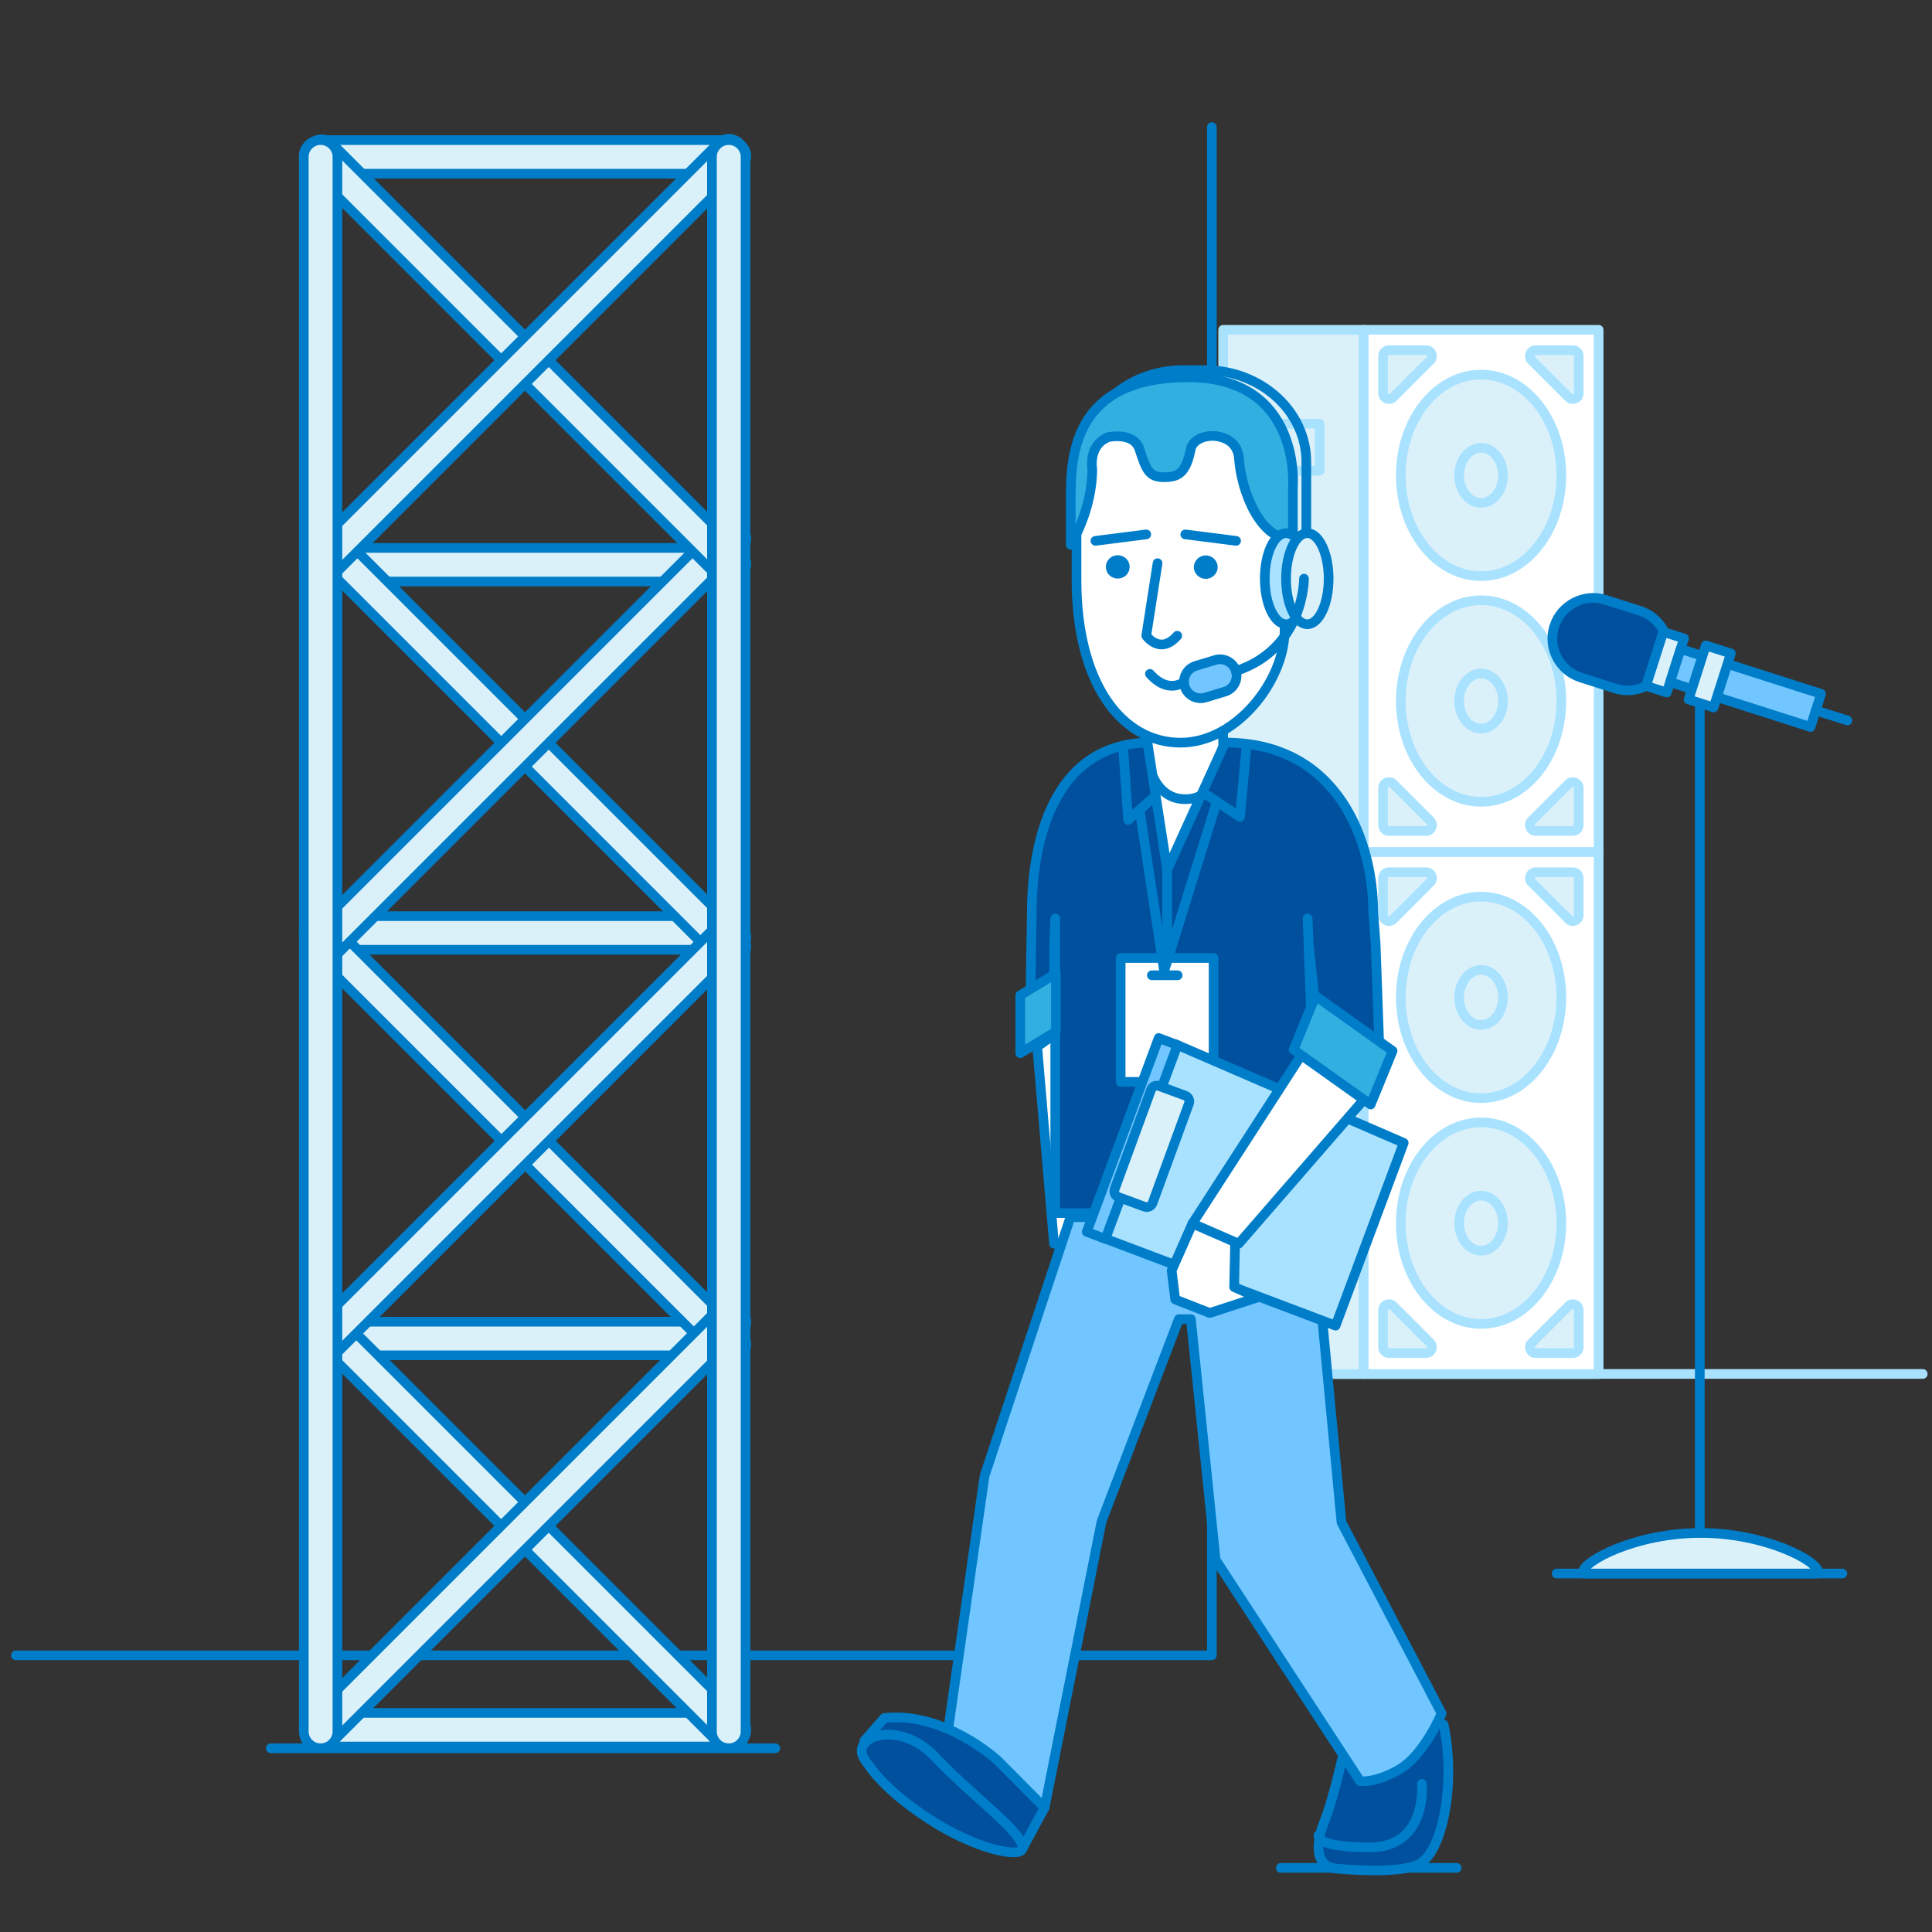 <?xml version="1.0" encoding="UTF-8"?><svg id="_51" xmlns="http://www.w3.org/2000/svg" viewBox="0 0 200 200"><rect x="0" y="0" width="200" height="200" fill="#333333" stroke="none"/><defs><style>.cls-1{stroke:#007dc8;}.cls-1,.cls-2{fill:none;stroke-linecap:round;stroke-linejoin:round;}.cls-2{stroke:#a9e2ff;}.cls-3{fill:#00509e;}.cls-4{fill:#007dc8;}.cls-5{fill:#fff;}.cls-6{fill:#71c6ff;}.cls-7{fill:#a9e2ff;}.cls-8{fill:#dbf1fa;}.cls-9{fill:#32afe1;}</style></defs><line class="cls-2" x1="126.07" y1="142.23" x2="199.04" y2="142.23"/><line class="cls-1" x1="161.14" y1="162.89" x2="190.72" y2="162.89"/><line class="cls-1" x1="28.03" y1="180.98" x2="80.26" y2="180.98"/><polyline class="cls-1" points="1.65 171.36 125.45 171.36 125.45 13.16"/><path class="cls-8" d="m188.22,162.74c0-1.13-5.45-4.05-12.17-4.05s-12.17,2.92-12.17,4.05c0,.05.02.1.04.15h24.24s.04-.1.04-.15"/><path class="cls-1" d="m188.22,162.74c0-1.13-5.45-4.05-12.17-4.05s-12.17,2.92-12.17,4.05c0,.05.02.1.04.15h24.24s.04-.1.04-.15Z"/><rect class="cls-5" x="141.15" y="88.19" width="24.34" height="54.05"/><rect class="cls-2" x="141.15" y="88.19" width="24.34" height="54.05"/><rect class="cls-8" x="126.62" y="88.19" width="14.53" height="54.05"/><rect class="cls-2" x="126.62" y="88.19" width="14.53" height="54.05"/><rect class="cls-8" x="131.16" y="97.9" width="5.45" height="4.87"/><rect class="cls-2" x="131.16" y="97.9" width="5.45" height="4.87"/><path class="cls-8" d="m161.63,103.25c0,5.76-3.72,10.43-8.31,10.43s-8.31-4.67-8.31-10.43,3.72-10.43,8.31-10.43,8.31,4.67,8.31,10.43"/><ellipse class="cls-2" cx="153.32" cy="103.25" rx="8.31" ry="10.43"/><path class="cls-8" d="m155.59,103.25c0,1.57-1.02,2.85-2.27,2.85s-2.27-1.27-2.27-2.85,1.02-2.85,2.27-2.85,2.27,1.27,2.27,2.85"/><path class="cls-2" d="m155.59,103.25c0,1.57-1.02,2.85-2.27,2.85s-2.27-1.27-2.27-2.85,1.02-2.85,2.27-2.85,2.27,1.27,2.27,2.85Z"/><path class="cls-8" d="m161.63,126.62c0,5.76-3.72,10.43-8.31,10.43s-8.31-4.67-8.31-10.43,3.72-10.43,8.31-10.43,8.31,4.67,8.31,10.43"/><ellipse class="cls-2" cx="153.32" cy="126.62" rx="8.31" ry="10.43"/><path class="cls-8" d="m155.59,126.62c0,1.57-1.02,2.85-2.27,2.85s-2.27-1.27-2.27-2.85,1.02-2.85,2.27-2.85,2.27,1.27,2.27,2.85"/><path class="cls-2" d="m155.59,126.62c0,1.57-1.02,2.85-2.27,2.85s-2.27-1.27-2.27-2.85,1.02-2.85,2.27-2.85,2.27,1.27,2.27,2.85Z"/><path class="cls-8" d="m147.62,90.29h-3.84c-.34,0-.61.27-.61.61v3.84c0,.54.66.82,1.05.43l3.84-3.84c.38-.38.11-1.04-.43-1.04"/><path class="cls-2" d="m147.62,90.29h-3.84c-.34,0-.61.27-.61.61v3.84c0,.54.66.82,1.05.43l3.84-3.84c.38-.38.11-1.04-.43-1.04Z"/><path class="cls-8" d="m158.98,90.29h3.84c.34,0,.61.27.61.61v3.84c0,.54-.66.82-1.04.43l-3.84-3.84c-.39-.38-.11-1.04.43-1.04"/><path class="cls-2" d="m158.98,90.29h3.84c.34,0,.61.27.61.61v3.84c0,.54-.66.82-1.04.43l-3.84-3.84c-.39-.38-.11-1.04.43-1.04Z"/><path class="cls-8" d="m158.98,140.07h3.84c.34,0,.61-.27.61-.61v-3.84c0-.54-.66-.82-1.04-.43l-3.84,3.84c-.39.38-.11,1.04.43,1.04"/><path class="cls-2" d="m158.98,140.07h3.84c.34,0,.61-.27.61-.61v-3.84c0-.54-.66-.82-1.04-.43l-3.84,3.84c-.39.38-.11,1.04.43,1.04Z"/><path class="cls-8" d="m147.62,140.07h-3.84c-.34,0-.61-.27-.61-.61v-3.84c0-.54.66-.82,1.05-.43l3.84,3.84c.38.38.11,1.04-.43,1.04"/><path class="cls-2" d="m147.62,140.07h-3.84c-.34,0-.61-.27-.61-.61v-3.84c0-.54.66-.82,1.05-.43l3.84,3.84c.38.38.11,1.04-.43,1.04Z"/><rect class="cls-5" x="141.15" y="34.14" width="24.34" height="54.05"/><rect class="cls-2" x="141.15" y="34.14" width="24.34" height="54.05"/><rect class="cls-8" x="126.62" y="34.14" width="14.53" height="54.05"/><rect class="cls-2" x="126.62" y="34.14" width="14.53" height="54.05"/><rect class="cls-8" x="131.16" y="43.86" width="5.45" height="4.87"/><rect class="cls-2" x="131.16" y="43.86" width="5.45" height="4.87"/><path class="cls-8" d="m161.63,49.21c0,5.76-3.72,10.43-8.31,10.43s-8.31-4.67-8.31-10.43,3.72-10.43,8.31-10.43,8.31,4.67,8.31,10.43"/><ellipse class="cls-2" cx="153.32" cy="49.21" rx="8.31" ry="10.43"/><path class="cls-8" d="m155.59,49.21c0,1.57-1.02,2.85-2.27,2.85s-2.27-1.27-2.27-2.85,1.02-2.85,2.27-2.85,2.27,1.27,2.27,2.85"/><path class="cls-2" d="m155.59,49.21c0,1.57-1.02,2.85-2.27,2.85s-2.27-1.27-2.27-2.85,1.02-2.85,2.27-2.85,2.27,1.27,2.27,2.85Z"/><path class="cls-8" d="m161.63,72.57c0,5.76-3.72,10.43-8.31,10.43s-8.31-4.67-8.31-10.43,3.72-10.43,8.31-10.43,8.31,4.67,8.31,10.43"/><ellipse class="cls-2" cx="153.32" cy="72.57" rx="8.31" ry="10.43"/><path class="cls-8" d="m155.59,72.57c0,1.57-1.02,2.85-2.27,2.85s-2.27-1.27-2.27-2.85,1.02-2.85,2.27-2.85,2.27,1.27,2.27,2.85"/><path class="cls-2" d="m155.59,72.57c0,1.57-1.02,2.85-2.27,2.85s-2.27-1.27-2.27-2.85,1.02-2.85,2.27-2.85,2.27,1.27,2.27,2.85Z"/><path class="cls-8" d="m147.62,36.25h-3.84c-.34,0-.61.27-.61.61v3.84c0,.54.66.82,1.05.43l3.84-3.84c.38-.38.11-1.04-.43-1.04"/><path class="cls-2" d="m147.62,36.25h-3.84c-.34,0-.61.27-.61.61v3.84c0,.54.66.82,1.05.43l3.84-3.84c.38-.38.11-1.04-.43-1.04Z"/><path class="cls-8" d="m158.98,36.25h3.84c.34,0,.61.27.61.61v3.84c0,.54-.66.82-1.04.43l-3.84-3.84c-.39-.38-.11-1.04.43-1.04"/><path class="cls-2" d="m158.98,36.25h3.84c.34,0,.61.27.61.61v3.84c0,.54-.66.82-1.04.43l-3.84-3.84c-.39-.38-.11-1.04.43-1.04Z"/><path class="cls-8" d="m158.98,86.02h3.84c.34,0,.61-.27.61-.61v-3.84c0-.54-.66-.82-1.04-.43l-3.84,3.84c-.39.39-.11,1.04.43,1.04"/><path class="cls-2" d="m158.98,86.02h3.84c.34,0,.61-.27.61-.61v-3.84c0-.54-.66-.82-1.04-.43l-3.84,3.84c-.39.39-.11,1.04.43,1.04Z"/><path class="cls-8" d="m147.62,86.02h-3.84c-.34,0-.61-.27-.61-.61v-3.84c0-.54.66-.82,1.05-.43l3.84,3.84c.38.39.11,1.04-.43,1.04"/><path class="cls-2" d="m147.62,86.02h-3.84c-.34,0-.61-.27-.61-.61v-3.84c0-.54.66-.82,1.05-.43l3.84,3.84c.38.39.11,1.04-.43,1.04Z"/><path class="cls-8" d="m75.47,180.8h-42.31c-.94,0-1.71-.77-1.71-1.71v-.06c0-.94.77-1.71,1.71-1.71h42.31c.94,0,1.71.77,1.71,1.71v.06c0,.94-.77,1.71-1.71,1.71"/><rect class="cls-1" x="31.45" y="177.32" width="45.73" height="3.48" rx="1.71" ry="1.71"/><path class="cls-8" d="m75.47,140.3h-42.31c-.94,0-1.71-.77-1.71-1.71v-.06c0-.94.77-1.71,1.71-1.71h42.31c.94,0,1.71.77,1.71,1.71v.06c0,.94-.77,1.71-1.71,1.71"/><path class="cls-1" d="m33.16,136.82h42.31c.94,0,1.71.77,1.71,1.71v.06c0,.94-.76,1.71-1.71,1.71h-42.32c-.94,0-1.71-.76-1.71-1.71v-.06c0-.94.77-1.71,1.71-1.71Z"/><path class="cls-8" d="m75.47,98.32h-42.31c-.94,0-1.71-.77-1.71-1.71v-.06c0-.94.77-1.71,1.71-1.71h42.31c.94,0,1.71.77,1.71,1.71v.06c0,.94-.77,1.71-1.71,1.71"/><path class="cls-1" d="m33.16,94.84h42.31c.94,0,1.71.77,1.71,1.71v.06c0,.94-.76,1.71-1.71,1.71h-42.32c-.94,0-1.71-.76-1.71-1.71v-.06c0-.94.77-1.71,1.71-1.71Z"/><path class="cls-8" d="m75.47,60.2h-42.31c-.94,0-1.71-.77-1.71-1.71v-.06c0-.94.77-1.71,1.71-1.71h42.31c.94,0,1.71.77,1.71,1.71v.06c0,.94-.77,1.71-1.71,1.71"/><path class="cls-1" d="m33.16,56.72h42.31c.94,0,1.71.77,1.71,1.71v.06c0,.94-.76,1.71-1.71,1.71h-42.32c-.94,0-1.71-.76-1.71-1.71v-.06c0-.94.77-1.71,1.71-1.71Z"/><path class="cls-8" d="m75.47,17.98h-42.31c-.94,0-1.71-.77-1.71-1.71v-.06c0-.94.77-1.71,1.71-1.71h42.31c.94,0,1.71.77,1.71,1.71v.06c0,.94-.77,1.71-1.71,1.71"/><path class="cls-1" d="m33.16,14.5h42.31c.94,0,1.71.77,1.71,1.71v.06c0,.94-.76,1.71-1.71,1.71h-42.32c-.94,0-1.71-.77-1.71-1.71v-.06c0-.94.77-1.71,1.71-1.71Z"/><path class="cls-8" d="m74.34,180.42l-42.4-42.4c-.61-.61-.61-1.61,0-2.21l.25-.25c.61-.61,1.61-.61,2.21,0l42.4,42.4c.61.61.61,1.61,0,2.21l-.25.25c-.61.61-1.61.61-2.21,0"/><path class="cls-1" d="m74.34,180.42l-42.4-42.4c-.61-.61-.61-1.61,0-2.21l.25-.25c.61-.61,1.61-.61,2.21,0l42.4,42.4c.61.61.61,1.61,0,2.21l-.25.25c-.61.61-1.61.61-2.21,0Z"/><path class="cls-8" d="m74.34,99.35L31.94,56.95c-.61-.61-.61-1.6,0-2.21l.25-.25c.61-.61,1.61-.61,2.21,0l42.4,42.4c.61.61.61,1.61,0,2.21l-.25.25c-.61.61-1.61.61-2.21,0"/><path class="cls-1" d="m74.34,99.35L31.94,56.95c-.61-.61-.61-1.6,0-2.21l.25-.25c.61-.61,1.61-.61,2.21,0l42.4,42.4c.61.61.61,1.61,0,2.21l-.25.25c-.61.61-1.61.61-2.21,0Z"/><path class="cls-8" d="m74.34,140.53l-42.4-42.4c-.61-.61-.61-1.61,0-2.21l.25-.25c.61-.61,1.61-.61,2.21,0l42.4,42.4c.61.61.61,1.61,0,2.21l-.25.25c-.61.61-1.61.61-2.21,0"/><path class="cls-1" d="m74.34,140.53l-42.4-42.4c-.61-.61-.61-1.61,0-2.21l.25-.25c.61-.61,1.61-.61,2.21,0l42.4,42.4c.61.61.61,1.61,0,2.21l-.25.25c-.61.61-1.61.61-2.21,0Z"/><path class="cls-8" d="m34.4,140.53l42.4-42.4c.61-.61.61-1.61,0-2.21l-.25-.25c-.61-.61-1.61-.61-2.21,0l-42.4,42.4c-.61.61-.61,1.61,0,2.21l.25.25c.61.61,1.61.61,2.21,0"/><path class="cls-1" d="m34.4,140.53l42.4-42.4c.61-.61.61-1.61,0-2.21l-.25-.25c-.61-.61-1.61-.61-2.21,0l-42.4,42.4c-.61.61-.61,1.61,0,2.21l.25.25c.61.61,1.61.61,2.21,0Z"/><path class="cls-8" d="m34.4,180.36l42.4-42.4c.61-.61.61-1.6,0-2.21l-.25-.25c-.61-.61-1.61-.61-2.21,0l-42.4,42.4c-.61.61-.61,1.61,0,2.21l.25.25c.61.61,1.61.61,2.21,0"/><path class="cls-1" d="m34.4,180.36l42.4-42.4c.61-.61.61-1.6,0-2.21l-.25-.25c-.61-.61-1.61-.61-2.21,0l-42.4,42.4c-.61.61-.61,1.61,0,2.21l.25.25c.61.61,1.61.61,2.21,0Z"/><path class="cls-8" d="m34.4,99.3l42.4-42.4c.61-.61.61-1.61,0-2.21l-.25-.25c-.61-.61-1.61-.61-2.21,0l-42.4,42.4c-.61.61-.61,1.61,0,2.21l.25.25c.61.61,1.61.61,2.21,0"/><path class="cls-1" d="m34.4,99.3l42.4-42.4c.61-.61.61-1.61,0-2.21l-.25-.25c-.61-.61-1.61-.61-2.21,0l-42.4,42.4c-.61.61-.61,1.61,0,2.21l.25.25c.61.61,1.61.61,2.21,0Z"/><path class="cls-8" d="m74.34,59.74L31.94,17.34c-.61-.61-.61-1.6,0-2.21l.25-.25c.61-.61,1.61-.61,2.21,0l42.4,42.4c.61.61.61,1.6,0,2.21l-.25.25c-.61.61-1.61.61-2.21,0"/><path class="cls-1" d="m74.34,59.74L31.94,17.34c-.61-.61-.61-1.6,0-2.21l.25-.25c.61-.61,1.61-.61,2.21,0l42.4,42.4c.61.61.61,1.6,0,2.21l-.25.25c-.61.61-1.61.61-2.21,0Z"/><path class="cls-8" d="m34.4,59.69l42.4-42.4c.61-.61.61-1.6,0-2.21l-.25-.25c-.61-.61-1.61-.61-2.21,0L31.94,57.23c-.61.61-.61,1.6,0,2.21l.25.25c.61.61,1.61.61,2.21,0"/><path class="cls-1" d="m34.4,59.69l42.4-42.4c.61-.61.61-1.6,0-2.21l-.25-.25c-.61-.61-1.61-.61-2.21,0L31.94,57.23c-.61.61-.61,1.6,0,2.21l.25.25c.61.61,1.61.61,2.21,0Z"/><path class="cls-8" d="m34.93,16.24v163c0,.96-.78,1.74-1.74,1.74s-1.74-.78-1.74-1.74V16.24c0-.96.78-1.74,1.74-1.74s1.74.78,1.74,1.74"/><path class="cls-1" d="m34.93,16.24v163c0,.96-.78,1.74-1.74,1.74s-1.74-.78-1.74-1.74V16.24c0-.96.78-1.74,1.74-1.74s1.74.78,1.74,1.74Z"/><path class="cls-8" d="m77.18,16.24v163c0,.96-.78,1.74-1.74,1.74s-1.74-.78-1.74-1.74V16.24c0-.96.78-1.74,1.74-1.74s1.74.78,1.74,1.74"/><path class="cls-1" d="m77.18,16.24v163c0,.96-.78,1.74-1.74,1.74s-1.74-.78-1.74-1.74V16.24c0-.96.78-1.74,1.74-1.74s1.74.78,1.74,1.74Z"/><line class="cls-1" x1="132.59" y1="193.36" x2="150.79" y2="193.36"/><path class="cls-3" d="m147.09,192.86c2.32-1.48,3.61-8.48,2.35-14.33l-7.16-2.93-3.12,5.45s-1.06,5.06-2.11,7.62c-.44,1.07-1.49,4.52,1.31,4.77,2.8.24,7.21.41,8.74-.57"/><path class="cls-1" d="m147.09,192.86c2.32-1.48,3.61-8.48,2.35-14.33l-7.16-2.93-3.12,5.45s-1.06,5.06-2.11,7.62c-.44,1.07-1.49,4.52,1.31,4.77,2.8.24,7.21.41,8.74-.57Z"/><polygon class="cls-5" points="107.37 108.35 109.11 128.75 112.5 128.31 110.81 105.91 107.37 108.35"/><polygon class="cls-1" points="107.37 108.35 109.11 128.75 112.5 128.31 110.81 105.91 107.37 108.35"/><polygon class="cls-5" points="132.88 126 112.69 126 112.69 80.45 122.7 78.45 132.88 80.45 132.88 126"/><polygon class="cls-1" points="132.88 126 112.69 126 112.69 80.45 122.7 78.45 132.88 80.45 132.88 126"/><path class="cls-6" d="m149.23,177.38s-1.78,4.25-4.31,5.75c-2.53,1.5-4.12,1.25-4.12,1.25l-14.96-22.91-2.56-24.91h-1.25l-8,20.96-5.89,29.6-11.07-.5,4.85-33.84,8.89-26.78h25.07l2.99,31.59,10.37,19.79Z"/><path class="cls-1" d="m149.23,177.38s-1.78,4.25-4.31,5.75c-2.53,1.5-4.12,1.25-4.12,1.25l-14.96-22.91-2.56-24.91h-1.25l-8,20.96-5.89,29.6-11.07-.5,4.85-33.84,8.89-26.78h25.07l2.99,31.59,10.37,19.79Z"/><path class="cls-5" d="m126.62,78.41s-.44,4.32-3.92,4.32-3.91-4.32-3.91-4.32v-5.86h7.83v5.86Z"/><path class="cls-1" d="m126.62,78.41s-.44,4.32-3.92,4.32-3.91-4.32-3.91-4.32v-5.86h7.83v5.86Z"/><path class="cls-3" d="m118.78,76.87l2.04,13.11v35.6h-11.58v-30.5l-.12,2.75v9.15l-3.31,1.51.87-6.04.13-7.94c0-7.14,2.09-17.37,11.97-17.64"/><path class="cls-1" d="m118.78,76.87l2.04,13.11v35.6h-11.58v-30.5l-.12,2.75v9.15l-3.31,1.51.87-6.04.13-7.94c0-7.14,2.09-17.37,11.97-17.64Z"/><path class="cls-3" d="m126.82,76.87l-6,13.2v32.51h15.54l-1-27.5.12,2.75,1,9.15,6.31,1.51-.39-10.88-.24-3.1c0-7.14-3.46-17.64-15.34-17.64"/><path class="cls-1" d="m126.82,76.87l-6,13.2v32.51h15.54l-1-27.5.12,2.75,1,9.15,6.31,1.51-.39-10.88-.24-3.1c0-7.14-3.46-17.64-15.34-17.64Z"/><polyline class="cls-1" points="116.27 77.46 116.79 84.88 119.24 82.71"/><polyline class="cls-1" points="129.05 77.15 128.36 84.57 125.09 82.39"/><polygon class="cls-9" points="105.62 109.03 109.31 106.78 109.31 100.78 105.62 103.03 105.62 109.03"/><polygon class="cls-1" points="105.62 109.03 109.31 106.78 109.31 100.78 105.62 103.03 105.62 109.03"/><path class="cls-3" d="m105.82,191.41l2.31-4.28-4.86-4.89s-5.5-5.1-11.73-4.39l-2.06,2.36s3.69,3.36,16.34,11.2"/><path class="cls-1" d="m105.82,191.41l2.31-4.28-4.86-4.89s-5.5-5.1-11.73-4.39l-2.06,2.36s3.69,3.36,16.34,11.2Z"/><rect class="cls-5" x="116.01" y="99.17" width="9.62" height="12.83"/><rect class="cls-1" x="116.01" y="99.17" width="9.62" height="12.83"/><polyline class="cls-1" points="125.84 83.38 120.51 100.54 117.97 83.83"/><polygon class="cls-7" points="114.32 128.19 138.26 137.23 145.31 118.31 121.73 108.11 114.32 128.19"/><polygon class="cls-1" points="114.32 128.19 138.26 137.23 145.31 118.31 121.73 108.11 114.32 128.19"/><polygon class="cls-6" points="112.5 127.52 114.43 128.25 121.89 108.19 119.95 107.45 112.5 127.52"/><polygon class="cls-1" points="112.5 127.52 114.43 128.25 121.89 108.19 119.95 107.45 112.5 127.52"/><polygon class="cls-5" points="127.89 127 127.76 133.24 130.18 134.31 125.23 135.92 121.66 134.52 121.29 131.52 123.44 126.66 127.89 127"/><polygon class="cls-1" points="127.89 127 127.76 133.24 130.18 134.31 125.23 135.92 121.66 134.52 121.29 131.52 123.44 126.66 127.89 127"/><polygon class="cls-5" points="141.18 113.84 128.23 128.75 123.44 126.66 135.12 108.6 141.18 113.84"/><polygon class="cls-1" points="141.18 113.84 128.23 128.75 123.44 126.66 135.12 108.6 141.18 113.84"/><polygon class="cls-9" points="141.89 114.34 133.91 108.66 136.18 103.1 144.16 108.79 141.89 114.34"/><polygon class="cls-1" points="141.89 114.34 133.91 108.66 136.18 103.1 144.16 108.79 141.89 114.34"/><path class="cls-3" d="m96.84,181.92c3.78,4.02,9.44,8.04,8.99,9.49-.3.95-4.93-.03-9.61-3.08-4.68-3.05-6.09-5.28-6.73-6.22-1.58-2.29,3.53-4.26,7.36-.19"/><path class="cls-1" d="m96.84,181.92c3.78,4.02,9.44,8.04,8.99,9.49-.3.95-4.93-.03-9.61-3.08-4.68-3.05-6.09-5.28-6.73-6.22-1.58-2.29,3.53-4.26,7.36-.19Z"/><path class="cls-8" d="m118.49,124.92l-2.72-1c-.33-.12-.5-.49-.38-.82l3.77-10.3c.12-.33.49-.5.82-.38l2.72,1c.33.12.5.49.38.82l-3.77,10.3c-.12.33-.49.5-.82.38"/><path class="cls-1" d="m118.49,124.92l-2.72-1c-.33-.12-.5-.49-.38-.82l3.77-10.3c.12-.33.49-.5.82-.38l2.72,1c.33.12.5.49.38.82l-3.77,10.3c-.12.33-.49.5-.82.38Z"/><path class="cls-5" d="m122.21,76.88h0c-6.1,0-10.77-6.14-10.77-16.84v-10.32c0-5.63,4.36-10.23,9.68-10.23h2.18c5.32,0,9.68,4.6,9.68,10.23v15.6c0,5.06-4.94,11.56-10.77,11.56"/><path class="cls-1" d="m122.21,76.88h0c-6.1,0-10.77-6.14-10.77-16.84v-10.32c0-5.63,4.36-10.23,9.68-10.23h2.18c5.32,0,9.68,4.6,9.68,10.23v15.6c0,5.06-4.94,11.56-10.77,11.56Z"/><path class="cls-1" d="m111.98,47.81c0-5.22,4.7-9.49,10.45-9.49h2.35c5.75,0,10.45,4.27,10.45,9.49v14.47"/><path class="cls-4" d="m116.58,57.83c.48.47.48,1.24,0,1.71-.48.47-1.26.47-1.74,0-.48-.47-.48-1.24,0-1.71.48-.47,1.26-.47,1.74,0"/><path class="cls-4" d="m126.05,58.71c0,.67-.55,1.21-1.23,1.21s-1.23-.54-1.23-1.21.55-1.21,1.23-1.21,1.23.54,1.23,1.21"/><path class="cls-1" d="m119.04,69.76c2.44,2.73,4.44.07,4.44.07"/><path class="cls-1" d="m121.87,65.81c-1.78,2.04-3.21,0-3.21,0l1.17-7.51"/><path class="cls-9" d="m114.65,45.26s2.7-.62,3.31,1.25c.69,2.12.99,2.89,2.51,2.89s2.29-.41,2.79-2.89c.22-1.08,1.69-1.57,2.9-1.32.99.21,1.99.82,2.1,2.3.24,3.28,2.12,8.39,5.58,8.39v-5.44s.97-11.38-10.84-11.38-12.16,8.01-12.16,12.49v4.85s2.23-3.57,2.23-7.83c0,0-.45-2.43,1.59-3.29"/><path class="cls-1" d="m114.65,45.26s2.7-.62,3.31,1.25c.69,2.12.99,2.89,2.51,2.89s2.29-.41,2.79-2.89c.22-1.08,1.69-1.57,2.9-1.32.99.21,1.99.82,2.1,2.3.24,3.28,2.12,8.39,5.58,8.39v-5.44s.97-11.38-10.84-11.38-12.16,8.01-12.16,12.49v4.85s2.23-3.57,2.23-7.83c0,0-.45-2.43,1.59-3.29Z"/><line class="cls-1" x1="113.4" y1="55.99" x2="118.66" y2="55.32"/><line class="cls-1" x1="127.96" y1="55.99" x2="122.7" y2="55.32"/><line class="cls-1" x1="119.24" y1="100.96" x2="121.91" y2="100.96"/><path class="cls-7" d="m135.34,59.9c0,2.6-.99,4.72-2.2,4.72s-2.21-2.11-2.21-4.72.99-4.71,2.21-4.71,2.2,2.11,2.2,4.71"/><path class="cls-1" d="m135.34,59.9c0,2.6-.99,4.72-2.2,4.72s-2.21-2.11-2.21-4.72.99-4.71,2.21-4.71,2.2,2.11,2.2,4.71Z"/><path class="cls-8" d="m137.54,59.9c0,2.6-.99,4.72-2.21,4.72s-2.2-2.11-2.2-4.72.99-4.71,2.2-4.71,2.21,2.11,2.21,4.71"/><path class="cls-1" d="m137.54,59.9c0,2.6-.99,4.72-2.21,4.72s-2.2-2.11-2.2-4.72.99-4.71,2.2-4.71,2.21,2.11,2.21,4.71Z"/><path class="cls-6" d="m126.79,71.6l-2.02.61c-.9.27-1.86-.25-2.13-1.15-.27-.9.25-1.86,1.15-2.13l2.02-.61c.9-.27,1.86.25,2.13,1.15.27.9-.25,1.86-1.15,2.13"/><path class="cls-1" d="m126.79,71.6l-2.02.61c-.9.27-1.86-.25-2.13-1.15-.27-.9.25-1.86,1.15-2.13l2.02-.61c.9-.27,1.86.25,2.13,1.15.27.9-.25,1.86-1.15,2.13Z"/><path class="cls-1" d="m134.99,59.9s.04,7.24-7.06,9.57"/><path class="cls-1" d="m136.49,189.99s-.46,1.22,5.26,1.25c6.06.03,5.44-6.58,5.44-6.58"/><line class="cls-1" x1="175.96" y1="73.17" x2="175.96" y2="158.69"/><path class="cls-3" d="m172.5,68.54h0c-.71,2.21-3.09,3.44-5.3,2.73l-3.57-1.14c-2.21-.71-3.44-3.09-2.73-5.3.71-2.21,3.09-3.44,5.3-2.74l3.57,1.14c2.21.71,3.44,3.09,2.74,5.3"/><path class="cls-1" d="m172.5,68.54h0c-.71,2.21-3.09,3.44-5.3,2.73l-3.57-1.14c-2.21-.71-3.44-3.09-2.73-5.3.71-2.21,3.09-3.44,5.3-2.74l3.57,1.14c2.21.71,3.44,3.09,2.74,5.3Z"/><rect class="cls-8" x="169.43" y="67.43" width="5.87" height="2.25" transform="translate(54.6 211.87) rotate(-72.28)"/><rect class="cls-1" x="169.43" y="67.43" width="5.87" height="2.25" transform="translate(54.6 211.87) rotate(-72.28)"/><rect class="cls-6" x="178.9" y="63.59" width="3.6" height="15.26" transform="translate(57.89 221.69) rotate(-72.29)"/><rect class="cls-1" x="178.9" y="63.59" width="3.6" height="15.26" transform="translate(57.89 221.69) rotate(-72.29)"/><rect class="cls-8" x="174.06" y="68.67" width="5.87" height="2.72" transform="translate(56.41 217.31) rotate(-72.28)"/><rect class="cls-1" x="174.06" y="68.67" width="5.87" height="2.72" transform="translate(56.41 217.31) rotate(-72.28)"/><line class="cls-1" x1="187.97" y1="73.54" x2="191.24" y2="74.58"/></svg>